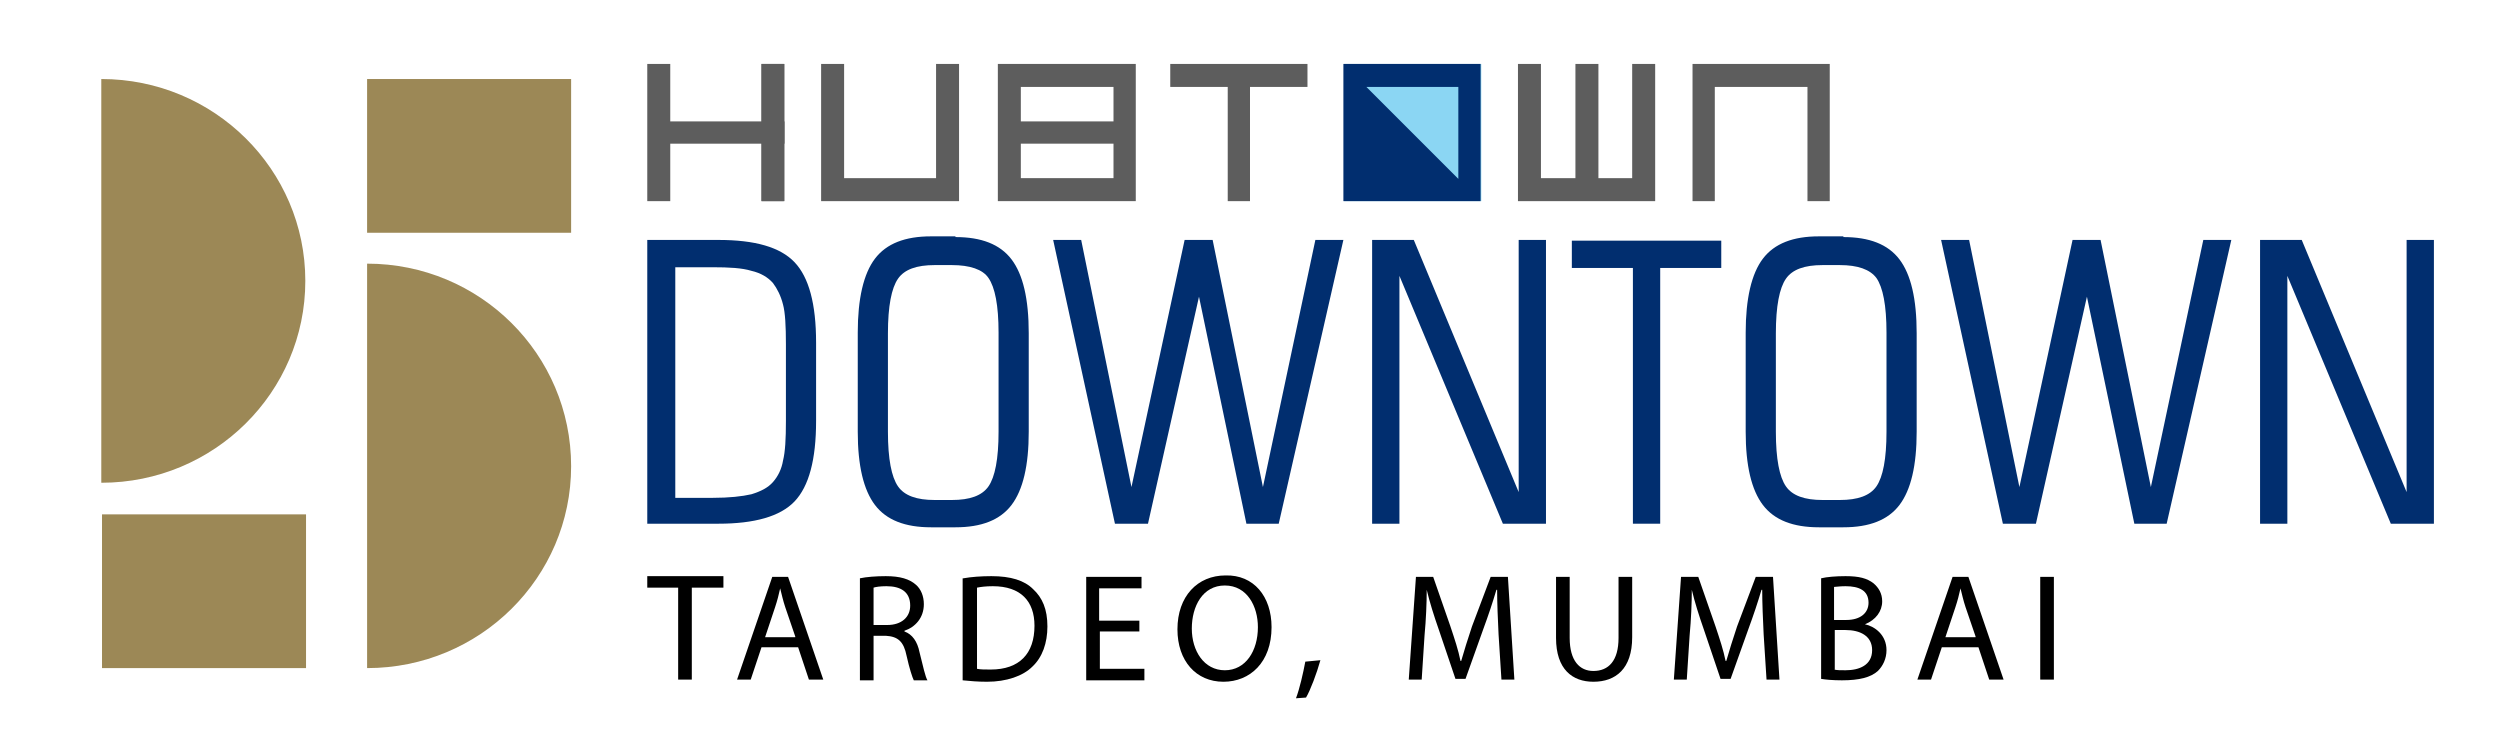 <?xml version="1.0" encoding="utf-8"?>
<!-- Generator: Adobe Illustrator 25.4.1, SVG Export Plug-In . SVG Version: 6.00 Build 0)  -->
<svg version="1.1" id="Layer_1" xmlns="http://www.w3.org/2000/svg" xmlns:xlink="http://www.w3.org/1999/xlink" x="0px" y="0px"
	 viewBox="0 0 348 104" style="enable-background:new 0 0 348 104;" xml:space="preserve">
<style type="text/css">
	.st0{fill:#9C8856;}
	.st1{fill:#012E6F;}
	.st2{fill:#8BD6F3;}
	.st3{fill:#5D5D5D;}
</style>
<g>
	<path class="st0" d="M42.5,39.1c0,15.5-12.7,28.1-28.4,28.1V11C29.8,11,42.5,23.6,42.5,39.1z"/>
	<path class="st0" d="M79.5,64.9C79.5,80.4,66.8,93,51.1,93V36.7C66.8,36.7,79.5,49.3,79.5,64.9z"/>
	<rect x="14.2" y="71.6" class="st0" width="28.4" height="21.4"/>
	<rect x="51.1" y="11" class="st0" width="28.4" height="21.4"/>
</g>
<g>
	<g>
		<path class="st1" d="M90.1,72.9V33.4h9.9c5.1,0,8.6,1,10.6,3.1c2,2.1,3,5.8,3,11.2v10.9c0,5.4-1,9.1-3,11.2
			c-2,2.1-5.6,3.1-10.6,3.1H90.1z M94,69.3h5.2c2.3,0,4.1-0.2,5.4-0.5c1.3-0.4,2.3-0.9,3-1.7c0.7-0.8,1.2-1.8,1.4-3
			c0.3-1.2,0.4-3,0.4-5.5V47.9c0-2.5-0.1-4.4-0.4-5.5c-0.3-1.2-0.8-2.2-1.4-3c-0.7-0.8-1.7-1.4-3-1.7c-1.3-0.4-3.1-0.5-5.4-0.5H94
			V69.3z"/>
		<path class="st1" d="M133,33c3.6,0,6.2,1,7.8,3.1c1.6,2.1,2.4,5.5,2.4,10.3v13.7c0,4.7-0.8,8.1-2.4,10.2c-1.6,2.1-4.2,3.1-7.8,3.1
			h-3.4c-3.6,0-6.2-1-7.8-3.1c-1.6-2.1-2.4-5.5-2.4-10.2V46.3c0-4.7,0.8-8.2,2.4-10.3c1.6-2.1,4.2-3.1,7.8-3.1H133z M132.5,36.9
			h-2.4c-2.5,0-4.2,0.6-5.1,1.9c-0.9,1.3-1.4,3.8-1.4,7.6v13.7c0,3.8,0.5,6.3,1.4,7.6c0.9,1.3,2.6,1.9,5.1,1.9h2.4
			c2.5,0,4.2-0.6,5.1-1.9c0.9-1.3,1.4-3.8,1.4-7.6V46.3c0-3.8-0.5-6.3-1.4-7.6C136.8,37.5,135,36.9,132.5,36.9z"/>
		<path class="st1" d="M173.5,72.9l-6.6-31.6l-7.1,31.6h-4.6l-8.6-39.5h3.9l7,34.4l7.4-34.4h3.9l7,34.4l7.3-34.4h3.9l-9,39.5H173.5z
			"/>
		<path class="st1" d="M191,72.9V33.4h5.8l14.6,35.1V33.4h3.8v39.5h-6l-14.4-34.5v34.5H191z"/>
		<path class="st1" d="M227.3,72.9V37.3h-8.5v-3.8h20.8v3.8h-8.5v35.6H227.3z"/>
		<path class="st1" d="M256.6,33c3.6,0,6.2,1,7.8,3.1c1.6,2.1,2.4,5.5,2.4,10.3v13.7c0,4.7-0.8,8.1-2.4,10.2
			c-1.6,2.1-4.2,3.1-7.8,3.1h-3.4c-3.6,0-6.2-1-7.8-3.1c-1.6-2.1-2.4-5.5-2.4-10.2V46.3c0-4.7,0.8-8.2,2.4-10.3
			c1.6-2.1,4.2-3.1,7.8-3.1H256.6z M256.1,36.9h-2.4c-2.5,0-4.2,0.6-5.1,1.9c-0.9,1.3-1.4,3.8-1.4,7.6v13.7c0,3.8,0.5,6.3,1.4,7.6
			c0.9,1.3,2.6,1.9,5.1,1.9h2.4c2.5,0,4.2-0.6,5.1-1.9c0.9-1.3,1.4-3.8,1.4-7.6V46.3c0-3.8-0.5-6.3-1.4-7.6
			C260.3,37.5,258.6,36.9,256.1,36.9z"/>
		<path class="st1" d="M297.1,72.9l-6.6-31.6l-7.1,31.6h-4.6l-8.6-39.5h3.9l7,34.4l7.4-34.4h3.9l7,34.4l7.3-34.4h3.9l-9,39.5H297.1z
			"/>
		<path class="st1" d="M314.6,72.9V33.4h5.8L335,68.5V33.4h3.8v39.5h-6l-14.4-34.5v34.5H314.6z"/>
	</g>
</g>
<g>
	<rect x="187.1" y="8.9" class="st2" width="19.1" height="19.1"/>
	<polygon class="st3" points="133.5,8.9 130.3,8.9 130.3,24.8 117.5,24.8 117.5,8.9 114.3,8.9 114.3,24.8 114.3,28 114.3,28 
		133.4,28 133.4,28 133.5,28 	"/>
	<polygon class="st3" points="235.6,28 238.7,28 238.7,12.1 251.6,12.1 251.6,28 254.7,28 254.7,12.1 254.7,8.9 254.7,8.9 
		235.6,8.9 235.6,8.9 235.6,8.9 	"/>
	<rect x="106" y="8.9" class="st3" width="3.2" height="19.1"/>
	<polygon class="st3" points="109.1,16.9 109.1,8.9 106,8.9 106,16.9 93.3,16.9 93.3,8.9 90.1,8.9 90.1,16.9 90.1,20 90.1,28 
		93.3,28 93.3,20 106,20 106,28 109.1,28 109.1,20 109.2,20 109.2,16.9 	"/>
	<path class="st3" d="M158.2,8.9H158l0,0h-15.9h-3.2v3.2v4.8V20v4.8V28h3.2H158l0,0h0.1V8.9z M142.1,12.1H155v4.8h-12.9V12.1z
		 M142.1,20H155v4.8h-12.9V20z"/>
	<polygon class="st3" points="182,8.9 174,8.9 174,8.9 170.9,8.9 170.9,8.9 162.9,8.9 162.9,12.1 170.9,12.1 170.9,28 174,28 
		174,12.1 182,12.1 	"/>
	<polygon class="st3" points="230.4,24.8 230.4,8.9 227.2,8.9 227.2,24.8 222.5,24.8 222.5,8.9 219.3,8.9 219.3,24.8 214.5,24.8 
		214.5,8.9 211.3,8.9 211.3,24.8 211.3,24.8 211.3,28 211.3,28 214.5,28 219.3,28 222.5,28 227.2,28 230.4,28 230.4,28 230.4,24.8 	
		"/>
	<path class="st1" d="M206.2,8.9L206.2,8.9H203h-12.8h-3.2h0V28h0v0h19.1v0h0V8.9z M203,12.1v12.8l-6.4-6.4l-6.4-6.4H203z"/>
</g>
<g>
	<path d="M94.5,81.8h-4.4v-1.6h10.6v1.6h-4.4v12.8h-1.9V81.8z"/>
	<path d="M106,90.1l-1.5,4.5h-1.9l4.9-14.3h2.2l4.9,14.3h-2l-1.5-4.5H106z M110.7,88.6l-1.4-4.1c-0.3-0.9-0.5-1.8-0.7-2.6h0
		c-0.2,0.9-0.4,1.7-0.7,2.6l-1.4,4.2H110.7z"/>
	<path d="M119.7,80.5c0.9-0.2,2.3-0.3,3.6-0.3c2,0,3.3,0.4,4.2,1.2c0.7,0.6,1.1,1.6,1.1,2.7c0,1.9-1.2,3.2-2.7,3.7v0.1
		c1.1,0.4,1.8,1.4,2.1,2.9c0.5,2,0.8,3.4,1.1,3.9h-1.9c-0.2-0.4-0.6-1.6-1-3.4c-0.4-2-1.2-2.7-2.9-2.8h-1.7v6.2h-1.9V80.5z
		 M121.6,87h1.9c2,0,3.2-1.1,3.2-2.7c0-1.9-1.3-2.7-3.3-2.7c-0.9,0-1.5,0.1-1.8,0.2V87z"/>
	<path d="M134.1,80.5c1.1-0.2,2.5-0.3,3.9-0.3c2.7,0,4.6,0.6,5.8,1.8c1.3,1.2,2,2.8,2,5.2c0,2.3-0.7,4.3-2.1,5.6
		c-1.3,1.3-3.6,2.1-6.3,2.1c-1.3,0-2.4-0.1-3.4-0.2V80.5z M136,93.1c0.5,0.1,1.1,0.1,1.9,0.1c4,0,6.1-2.2,6.1-6.1
		c0-3.4-1.9-5.5-5.8-5.5c-1,0-1.7,0.1-2.2,0.2V93.1z"/>
	<path d="M158.7,87.9h-5.6v5.2h6.2v1.6h-8.1V80.3h7.7v1.6h-5.9v4.5h5.6V87.9z"/>
	<path d="M177,87.3c0,4.9-3,7.6-6.7,7.6c-3.8,0-6.4-2.9-6.4-7.3c0-4.6,2.8-7.5,6.7-7.5C174.5,80,177,83,177,87.3z M165.9,87.5
		c0,3.1,1.7,5.8,4.6,5.8c2.9,0,4.6-2.7,4.6-6c0-2.9-1.5-5.8-4.6-5.8C167.4,81.5,165.9,84.4,165.9,87.5z"/>
	<path d="M180.4,97.2c0.5-1.3,1-3.5,1.3-5.1l2.1-0.2c-0.5,1.8-1.4,4.2-2,5.2L180.4,97.2z"/>
	<path d="M208.6,88.3c-0.1-2-0.2-4.4-0.2-6.2h-0.1c-0.5,1.7-1.1,3.5-1.8,5.4l-2.5,7h-1.4l-2.3-6.8c-0.7-2-1.3-3.9-1.7-5.6h0
		c0,1.8-0.1,4.2-0.3,6.3l-0.4,6.2h-1.8l1-14.3h2.4l2.4,6.9c0.6,1.8,1.1,3.3,1.4,4.8h0.1c0.4-1.4,0.9-3,1.5-4.8l2.6-6.9h2.4l0.9,14.3
		H209L208.6,88.3z"/>
	<path d="M218.5,80.3v8.5c0,3.2,1.4,4.6,3.3,4.6c2.1,0,3.5-1.4,3.5-4.6v-8.5h1.9v8.4c0,4.4-2.3,6.2-5.4,6.2c-2.9,0-5.2-1.7-5.2-6.1
		v-8.5H218.5z"/>
	<path d="M245.5,88.3c-0.1-2-0.2-4.4-0.2-6.2h-0.1c-0.5,1.7-1.1,3.5-1.8,5.4l-2.5,7h-1.4l-2.3-6.8c-0.7-2-1.3-3.9-1.7-5.6h0
		c0,1.8-0.1,4.2-0.3,6.3l-0.4,6.2H233l1-14.3h2.4l2.4,6.9c0.6,1.8,1.1,3.3,1.4,4.8h0.1c0.4-1.4,0.9-3,1.5-4.8l2.6-6.9h2.4l0.9,14.3
		h-1.8L245.5,88.3z"/>
	<path d="M253.5,80.5c0.8-0.2,2.1-0.3,3.4-0.3c1.9,0,3,0.3,3.9,1c0.7,0.6,1.2,1.4,1.2,2.5c0,1.4-0.9,2.6-2.4,3.2v0
		c1.4,0.3,3,1.5,3,3.6c0,1.2-0.5,2.2-1.2,2.9c-1,0.9-2.6,1.3-5,1.3c-1.3,0-2.3-0.1-2.9-0.2V80.5z M255.3,86.3h1.7c2,0,3.1-1,3.1-2.4
		c0-1.7-1.3-2.3-3.2-2.3c-0.9,0-1.3,0.1-1.6,0.1V86.3z M255.3,93.2c0.4,0.1,0.9,0.1,1.6,0.1c1.9,0,3.7-0.7,3.7-2.8
		c0-2-1.7-2.8-3.7-2.8h-1.5V93.2z"/>
	<path d="M270.3,90.1l-1.5,4.5h-1.9l4.9-14.3h2.2l4.9,14.3h-2l-1.5-4.5H270.3z M275,88.6l-1.4-4.1c-0.3-0.9-0.5-1.8-0.7-2.6h0
		c-0.2,0.9-0.4,1.7-0.7,2.6l-1.4,4.2H275z"/>
	<path d="M285.9,80.3v14.3H284V80.3H285.9z"/>
</g>
</svg>
